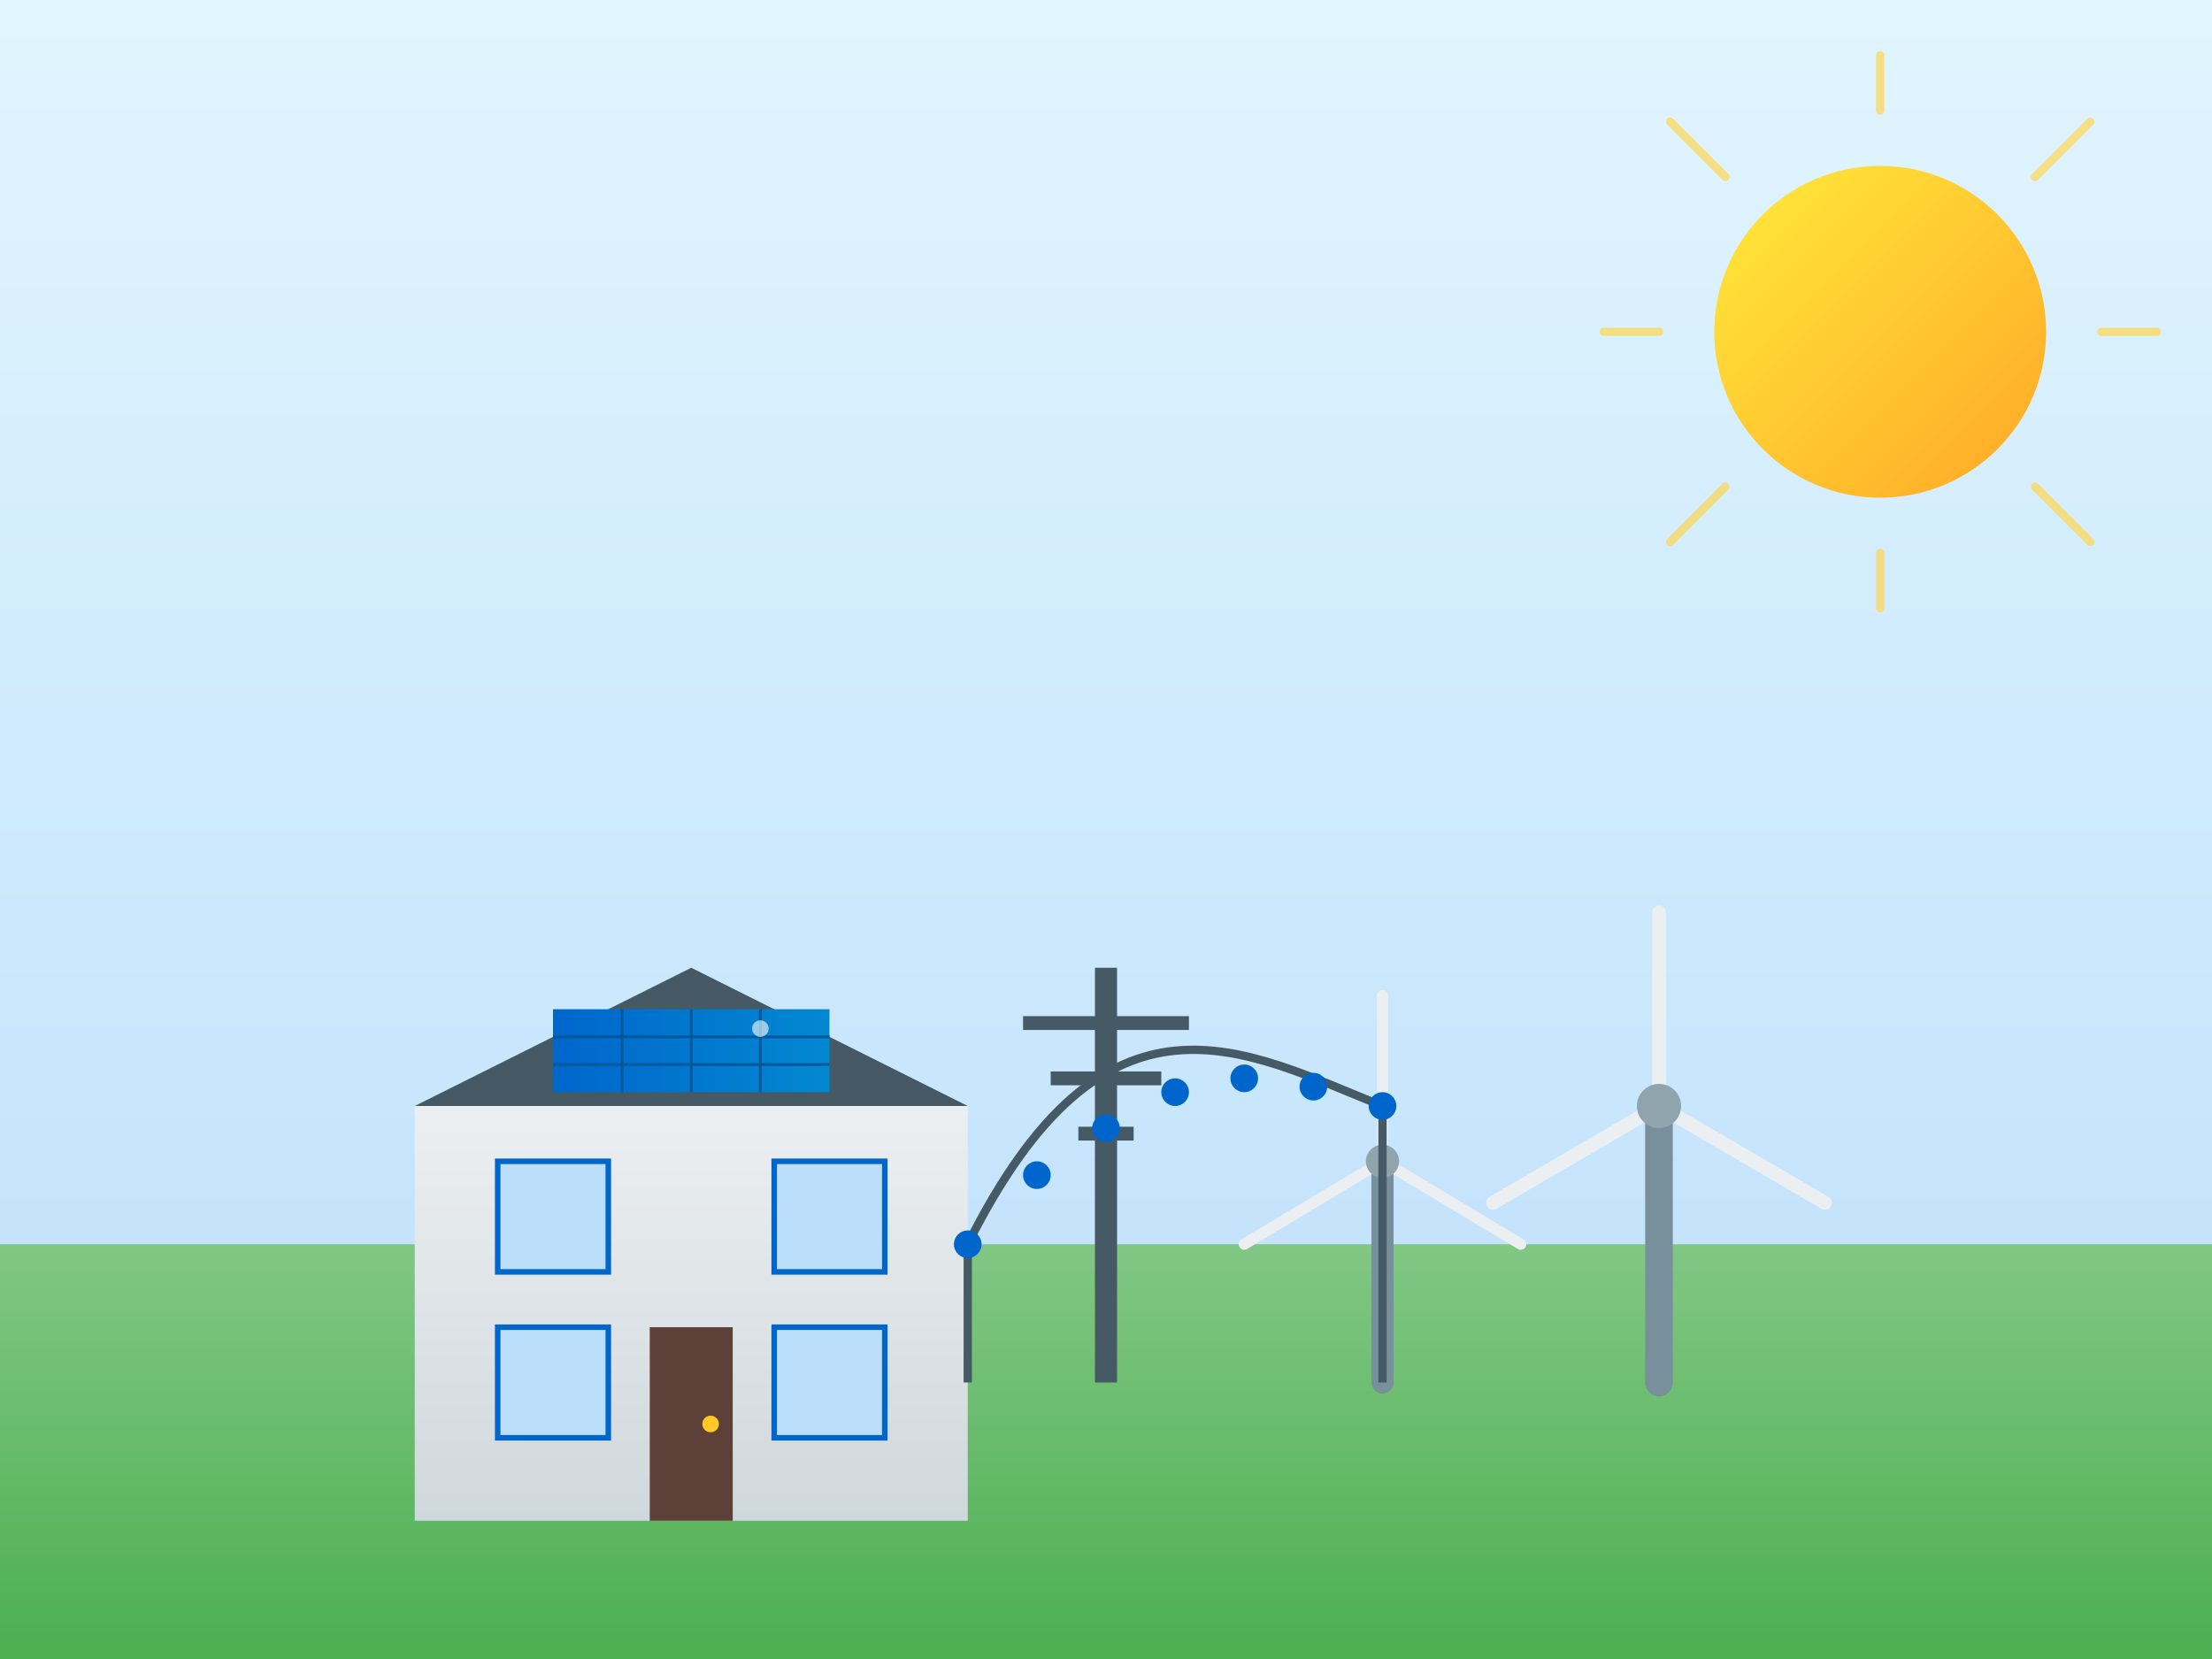 <svg xmlns="http://www.w3.org/2000/svg" width="800" height="600" viewBox="0 0 800 600">
  <rect x="0" y="0" width="800" height="600" fill="#333333" stroke="none"/>
  <!-- Definitions for gradients -->
  <defs>
    <linearGradient id="sky-gradient" x1="0%" y1="0%" x2="0%" y2="100%">
      <stop offset="0%" stop-color="#e1f5fe" />
      <stop offset="100%" stop-color="#bbdefb" />
    </linearGradient>
    <linearGradient id="sun-gradient" x1="0%" y1="0%" x2="100%" y2="100%">
      <stop offset="0%" stop-color="#ffeb3b" />
      <stop offset="100%" stop-color="#ffa726" />
    </linearGradient>
    <linearGradient id="panel-gradient" x1="0%" y1="0%" x2="100%" y2="0%">
      <stop offset="0%" stop-color="#0066cc" />
      <stop offset="100%" stop-color="#0288d1" />
    </linearGradient>
    <linearGradient id="house-gradient" x1="0%" y1="0%" x2="0%" y2="100%">
      <stop offset="0%" stop-color="#eceff1" />
      <stop offset="100%" stop-color="#cfd8dc" />
    </linearGradient>
    <linearGradient id="grass-gradient" x1="0%" y1="0%" x2="0%" y2="100%">
      <stop offset="0%" stop-color="#81c784" />
      <stop offset="100%" stop-color="#4caf50" />
    </linearGradient>
    <linearGradient id="windmill-gradient" x1="0%" y1="0%" x2="100%" y2="100%">
      <stop offset="0%" stop-color="#b0bec5" />
      <stop offset="100%" stop-color="#78909c" />
    </linearGradient>
  </defs>
  
  <!-- Background -->
  <rect width="800" height="600" fill="url(#sky-gradient)" />
  
  <!-- Sun -->
  <circle cx="680" cy="120" r="60" fill="url(#sun-gradient)">
    <animate attributeName="opacity" values="0.8;1;0.8" dur="4s" repeatCount="indefinite" />
  </circle>
  
  <!-- Sun rays -->
  <g stroke="#ffd54f" stroke-width="3" stroke-linecap="round">
    <line x1="680" y1="40" x2="680" y2="20" opacity="0.7">
      <animate attributeName="opacity" values="0.5;0.9;0.5" dur="3s" repeatCount="indefinite" />
    </line>
    <line x1="736" y1="64" x2="756" y2="44" opacity="0.7">
      <animate attributeName="opacity" values="0.5;0.9;0.5" dur="3.2s" repeatCount="indefinite" />
    </line>
    <line x1="760" y1="120" x2="780" y2="120" opacity="0.7">
      <animate attributeName="opacity" values="0.5;0.9;0.5" dur="3.4s" repeatCount="indefinite" />
    </line>
    <line x1="736" y1="176" x2="756" y2="196" opacity="0.7">
      <animate attributeName="opacity" values="0.5;0.9;0.5" dur="3.6s" repeatCount="indefinite" />
    </line>
    <line x1="680" y1="200" x2="680" y2="220" opacity="0.7">
      <animate attributeName="opacity" values="0.5;0.9;0.5" dur="3.8s" repeatCount="indefinite" />
    </line>
    <line x1="624" y1="176" x2="604" y2="196" opacity="0.7">
      <animate attributeName="opacity" values="0.5;0.9;0.5" dur="4s" repeatCount="indefinite" />
    </line>
    <line x1="600" y1="120" x2="580" y2="120" opacity="0.7">
      <animate attributeName="opacity" values="0.5;0.9;0.5" dur="4.2s" repeatCount="indefinite" />
    </line>
    <line x1="624" y1="64" x2="604" y2="44" opacity="0.7">
      <animate attributeName="opacity" values="0.5;0.9;0.5" dur="4.4s" repeatCount="indefinite" />
    </line>
  </g>
  
  <!-- Grass -->
  <rect x="0" y="450" width="800" height="150" fill="url(#grass-gradient)" />
  
  <!-- Wind turbines -->
  <g transform="translate(600, 400)">
    <!-- Tower -->
    <line x1="0" y1="0" x2="0" y2="100" stroke="#78909c" stroke-width="10" stroke-linecap="round" />
    
    <!-- Blades -->
    <g>
      <animateTransform attributeName="transform" attributeType="XML" type="rotate" from="0" to="360" dur="8s" repeatCount="indefinite" />
      <line x1="0" y1="0" x2="0" y2="-70" stroke="#eceff1" stroke-width="5" stroke-linecap="round" />
      <line x1="0" y1="0" x2="60" y2="35" stroke="#eceff1" stroke-width="5" stroke-linecap="round" />
      <line x1="0" y1="0" x2="-60" y2="35" stroke="#eceff1" stroke-width="5" stroke-linecap="round" />
      <circle cx="0" cy="0" r="8" fill="#90a4ae" />
    </g>
  </g>
  
  <g transform="translate(500, 420)">
    <!-- Tower -->
    <line x1="0" y1="0" x2="0" y2="80" stroke="#78909c" stroke-width="8" stroke-linecap="round" />
    
    <!-- Blades -->
    <g>
      <animateTransform attributeName="transform" attributeType="XML" type="rotate" from="0" to="360" dur="7s" repeatCount="indefinite" />
      <line x1="0" y1="0" x2="0" y2="-60" stroke="#eceff1" stroke-width="4" stroke-linecap="round" />
      <line x1="0" y1="0" x2="50" y2="30" stroke="#eceff1" stroke-width="4" stroke-linecap="round" />
      <line x1="0" y1="0" x2="-50" y2="30" stroke="#eceff1" stroke-width="4" stroke-linecap="round" />
      <circle cx="0" cy="0" r="6" fill="#90a4ae" />
    </g>
  </g>
  
  <!-- House with solar panels -->
  <g transform="translate(150, 350)">
    <!-- House base -->
    <rect x="0" y="50" width="200" height="150" fill="url(#house-gradient)" />
    
    <!-- House roof -->
    <polygon points="0,50 100,0 200,50" fill="#455a64" />
    
    <!-- Door -->
    <rect x="85" y="130" width="30" height="70" fill="#5d4037" />
    <circle cx="107" cy="165" r="3" fill="#ffca28" />
    
    <!-- Windows -->
    <rect x="30" y="70" width="40" height="40" fill="#bbdefb" stroke="#0066cc" stroke-width="2" />
    <rect x="130" y="70" width="40" height="40" fill="#bbdefb" stroke="#0066cc" stroke-width="2" />
    <rect x="30" y="130" width="40" height="40" fill="#bbdefb" stroke="#0066cc" stroke-width="2" />
    <rect x="130" y="130" width="40" height="40" fill="#bbdefb" stroke="#0066cc" stroke-width="2" />
    
    <!-- Solar panels on roof -->
    <g transform="translate(50, 15)">
      <rect x="0" y="0" width="100" height="30" fill="url(#panel-gradient)" />
      <!-- Panel grid lines -->
      <line x1="25" y1="0" x2="25" y2="30" stroke="#01579b" stroke-width="1" />
      <line x1="50" y1="0" x2="50" y2="30" stroke="#01579b" stroke-width="1" />
      <line x1="75" y1="0" x2="75" y2="30" stroke="#01579b" stroke-width="1" />
      <line x1="0" y1="10" x2="100" y2="10" stroke="#01579b" stroke-width="1" />
      <line x1="0" y1="20" x2="100" y2="20" stroke="#01579b" stroke-width="1" />
      <!-- Sun reflection -->
      <circle cx="75" cy="7" r="3" fill="white" opacity="0.6">
        <animate attributeName="opacity" values="0.6;0.9;0.6" dur="2s" repeatCount="indefinite" />
      </circle>
    </g>
  </g>
  
  <!-- Power lines -->
  <g stroke="#455a64" stroke-width="3" fill="none">
    <path d="M350,450 C400,350 450,380 500,400" />
    <line x1="350" y1="450" x2="350" y2="500" />
    <line x1="500" y1="400" x2="500" y2="500" />
  </g>
  
  <!-- Power grid elements -->
  <g transform="translate(400, 350)">
    <!-- Electricity tower -->
    <line x1="0" y1="0" x2="0" y2="150" stroke="#455a64" stroke-width="8" />
    <line x1="-30" y1="20" x2="30" y2="20" stroke="#455a64" stroke-width="5" />
    <line x1="-20" y1="40" x2="20" y2="40" stroke="#455a64" stroke-width="5" />
    <line x1="-10" y1="60" x2="10" y2="60" stroke="#455a64" stroke-width="5" />
  </g>
  
  <!-- Energy flow visualization -->
  <g>
    <circle cx="350" cy="450" r="5" fill="#0066cc">
      <animate attributeName="opacity" values="0;1;0" dur="2s" repeatCount="indefinite" />
    </circle>
    <circle cx="375" cy="425" r="5" fill="#0066cc">
      <animate attributeName="opacity" values="0;1;0" dur="2s" begin="0.2s" repeatCount="indefinite" />
    </circle>
    <circle cx="400" cy="408" r="5" fill="#0066cc">
      <animate attributeName="opacity" values="0;1;0" dur="2s" begin="0.4s" repeatCount="indefinite" />
    </circle>
    <circle cx="425" cy="395" r="5" fill="#0066cc">
      <animate attributeName="opacity" values="0;1;0" dur="2s" begin="0.6s" repeatCount="indefinite" />
    </circle>
    <circle cx="450" cy="390" r="5" fill="#0066cc">
      <animate attributeName="opacity" values="0;1;0" dur="2s" begin="0.8s" repeatCount="indefinite" />
    </circle>
    <circle cx="475" cy="393" r="5" fill="#0066cc">
      <animate attributeName="opacity" values="0;1;0" dur="2s" begin="1s" repeatCount="indefinite" />
    </circle>
    <circle cx="500" cy="400" r="5" fill="#0066cc">
      <animate attributeName="opacity" values="0;1;0" dur="2s" begin="1.2s" repeatCount="indefinite" />
    </circle>
  </g>
</svg>
